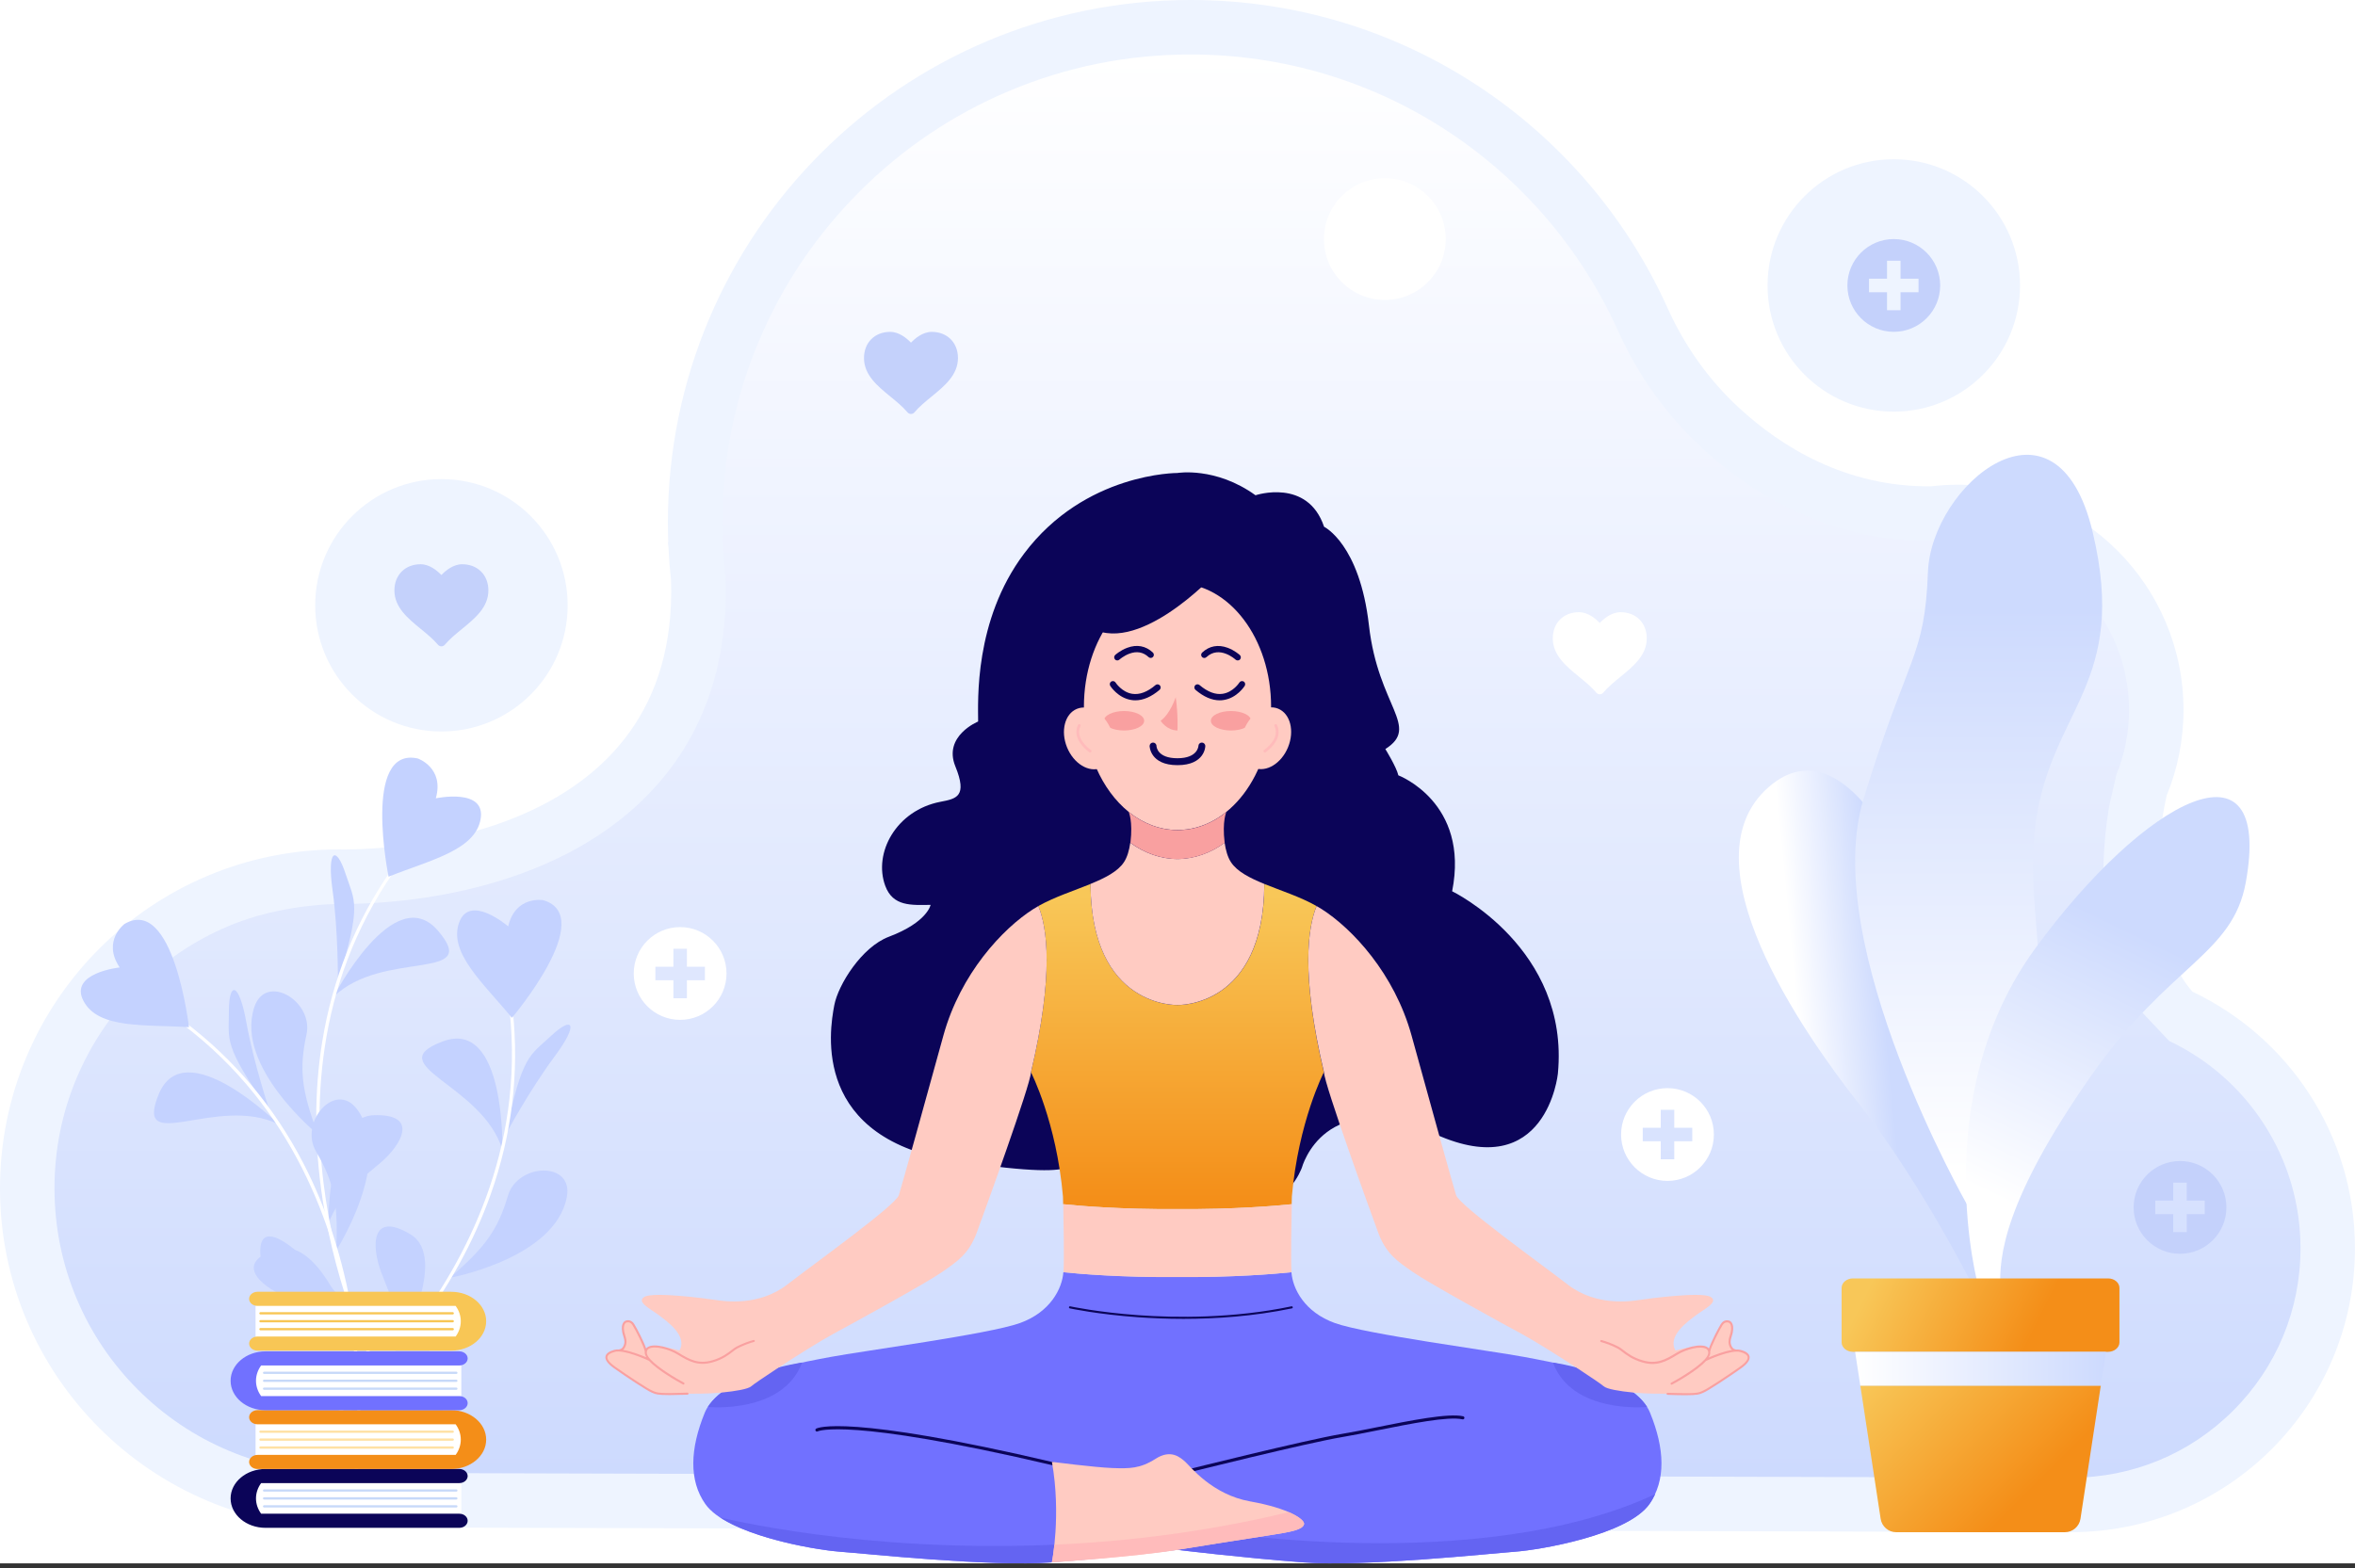 <svg width="500" height="333" viewBox="0 0 500 333" fill="none" xmlns="http://www.w3.org/2000/svg">
<rect x="0" y="0" width="500" height="333" fill="#333333" stroke="none"/>
<g clip-path="url(#clip0_3590_2700)">
<rect width="500" height="332.01" fill="white"/>
<path d="M465.49 210.61C453.21 196.47 460.03 168.92 460.03 168.92C462.32 163.33 463.59 157.21 463.59 150.79C463.59 124.36 442.17 102.94 415.74 102.94C413.79 102.94 411.87 103.06 409.99 103.28C391.88 103.46 378.18 94.89 369.19 86.59C362.75 80.65 357.65 73.41 354.05 65.42C336.66 26.85 297.87 0 252.8 0C191.5 0 141.8 49.7 141.8 111.01C141.8 112.42 141.83 113.82 141.88 115.21L141.8 115.23C141.84 115.56 141.88 115.89 141.92 116.22C142.03 118.58 142.21 120.92 142.47 123.25C144.26 178.43 82.35 180.41 73.14 180.4C72.76 180.39 72.38 180.39 72 180.39C32.23 180.38 0 212.61 0 252.37C0 292.13 32.23 324.36 71.99 324.36L439.71 325.39C473 325.39 499.99 298.4 499.99 265.11C500 241.05 485.89 220.28 465.49 210.61Z" fill="#EEF4FF"/>
<path d="M480.68 238.74C475.73 231.07 468.77 224.96 460.54 221.07L453.14 213.23C448.56 205.66 446.36 195.94 446.59 184.24C446.69 179.12 447.25 174.58 447.78 171.32L449.33 164.54C451.12 160.18 452.02 155.56 452.02 150.8C452.02 141.11 448.25 132 441.39 125.15C434.54 118.3 425.43 114.52 415.74 114.52C414.29 114.52 412.82 114.61 411.36 114.78L410.73 114.86L410.1 114.87C409.87 114.87 409.64 114.87 409.42 114.87C391.98 114.87 375.35 108.04 361.34 95.11C353.84 88.19 347.83 79.8 343.5 70.19C339.63 61.62 334.56 53.63 328.43 46.45C322.33 39.31 315.26 33.07 307.43 27.91C291.21 17.22 272.32 11.57 252.8 11.57C239.37 11.57 226.35 14.2 214.1 19.38C202.26 24.39 191.62 31.56 182.49 40.7C173.36 49.84 166.18 60.46 161.18 72.3C156 84.55 153.37 97.57 153.37 111C153.37 112.24 153.39 113.51 153.44 114.77L153.46 115.23V115.25L153.48 115.68C153.58 117.78 153.74 119.9 153.97 121.98L154.02 122.42L154.03 122.86C154.63 141.42 149.14 156.81 137.71 168.62C116.75 190.28 83.04 191.96 73.2 191.96C65.04 191.96 55.92 193.54 48.47 196.69C41.28 199.73 34.81 204.09 29.26 209.64C23.71 215.19 19.35 221.66 16.31 228.85C13.16 236.29 11.57 244.2 11.57 252.37C11.57 260.53 13.17 268.44 16.31 275.89C19.35 283.08 23.71 289.55 29.26 295.1C34.81 300.65 41.28 305.01 48.47 308.05C55.91 311.2 63.82 312.79 71.99 312.79L439.72 313.82C452.73 313.82 464.96 308.75 474.16 299.55C483.36 290.35 488.43 278.12 488.43 265.1C488.43 255.71 485.75 246.59 480.68 238.74Z" fill="url(#paint0_linear_3590_2700)"/>
<path d="M418.031 271.5C418.031 271.5 407.351 250.53 394.961 234.78C382.571 219.04 357.461 182.97 375.481 167.18C393.501 151.39 410.931 192.41 414.181 217.99C417.431 243.57 421.151 259.99 422.931 271.5H418.031Z" fill="url(#paint1_linear_3590_2700)"/>
<path d="M417.721 255.98C417.721 255.98 386.161 200.65 395.651 169.68C405.141 138.71 408.631 139.88 409.331 121.46C410.031 103.04 436.601 80.63 444.301 112.99C452.001 145.35 435.431 150.5 432.171 175.02C428.911 199.54 442.671 220.72 417.721 255.98Z" fill="url(#paint2_linear_3590_2700)"/>
<path d="M420.091 273.47C420.091 273.47 408.851 233.2 432.171 201.34C455.491 169.48 482.591 155.37 476.821 187.35C474.031 202.8 460.591 204.74 444.041 228.37C425.501 254.84 424.371 266.98 424.721 273.48L420.091 273.47Z" fill="url(#paint3_linear_3590_2700)"/>
<path d="M447.58 271.5H393.41C392.08 271.5 391 272.41 391 273.51V285.08C391 286.19 392.09 287.09 393.41 287.09H447.58C448.91 287.09 449.99 286.18 449.99 285.08V273.51C449.99 272.41 448.91 271.5 447.58 271.5Z" fill="url(#paint4_linear_3590_2700)"/>
<path d="M399.291 322.56C399.541 324.19 400.941 325.4 402.601 325.4H438.401C440.051 325.4 441.461 324.19 441.711 322.56L446.031 294.26H394.971L399.291 322.56Z" fill="url(#paint5_linear_3590_2700)"/>
<path d="M420.491 287.1H393.871L394.961 294.26H446.021L447.111 287.1H420.491Z" fill="url(#paint6_linear_3590_2700)"/>
<path d="M75.149 279.49C75.149 279.49 56.879 278.87 55.379 267.46C53.889 256.06 65.769 266.52 75.149 279.49Z" fill="#C4D2FF"/>
<path d="M69.719 259.83C69.719 259.83 69.519 237.24 79.259 236.85C88.999 236.46 85.419 242.97 80.789 246.94C76.149 250.92 72.319 253.32 69.719 259.83Z" fill="#C4D2FF"/>
<path d="M67.54 240.96C67.54 240.96 49.83 226.6 53.98 213.92C56.4 206.52 66.63 212.58 65.07 219.71C63.51 226.85 63.93 231.52 67.54 240.96Z" fill="#C4D2FF"/>
<path d="M70.82 211.69C70.82 211.69 83.68 186.75 93.01 197.68C102.35 208.62 81.29 201.53 70.82 211.69Z" fill="#C4D2FF"/>
<path d="M71.739 208.55C71.739 208.55 71.839 197.96 70.609 189.08C69.379 180.2 71.429 179.6 73.359 185.54C75.299 191.47 76.879 191.88 71.739 208.55Z" fill="#C4D2FF"/>
<path d="M79.12 289.37C79 289.37 78.88 289.3 78.82 289.19C78.75 289.05 71.56 274.76 68.51 254.85C66.72 243.15 66.69 231.83 68.42 221.19C70.58 207.89 75.51 195.63 83.08 184.76C83.19 184.61 83.39 184.57 83.54 184.68C83.69 184.79 83.73 184.99 83.62 185.14C66.62 209.57 66.38 236.46 69.17 254.73C72.2 274.54 79.35 288.75 79.42 288.89C79.5 289.05 79.44 289.25 79.27 289.34C79.22 289.36 79.17 289.37 79.12 289.37Z" fill="white"/>
<path d="M82.501 186.18C82.501 186.18 76.85 158.47 88.701 161.08C88.701 161.08 94.371 163.02 92.531 169.54C92.531 169.54 103.21 167.26 102.04 173.95C100.89 180.62 91.18 182.69 82.501 186.18Z" fill="#C4D2FF"/>
<path d="M70.238 301.5C70.238 301.5 86.558 309.75 93.348 300.47C100.148 291.19 84.698 294.64 70.238 301.5Z" fill="#C4D2FF"/>
<path d="M84.46 286.88C84.46 286.88 95.5 267.17 87.15 262.14C78.8 257.11 78.8 264.54 80.95 270.25C83.11 275.97 85.32 279.91 84.46 286.88Z" fill="#C4D2FF"/>
<path d="M95.449 271.39C95.449 271.39 117.879 267.32 120.349 254.21C121.789 246.56 109.909 246.95 107.839 253.95C105.769 260.95 103.159 264.84 95.449 271.39Z" fill="#C4D2FF"/>
<path d="M106.658 244.15C106.658 244.15 107.388 216.1 93.938 221.19C80.498 226.28 102.368 230.2 106.658 244.15Z" fill="#C4D2FF"/>
<path d="M107.359 240.94C107.359 240.94 112.369 231.6 117.719 224.41C123.069 217.22 121.559 215.71 117.009 219.98C112.459 224.26 110.879 223.86 107.359 240.94Z" fill="#C4D2FF"/>
<path d="M62.169 308.29C62.059 308.29 61.959 308.24 61.889 308.15C61.789 308 61.829 307.79 61.979 307.69C62.109 307.6 75.219 298.58 87.399 282.67C98.629 268 111.359 244.31 108.209 214.71C108.189 214.53 108.319 214.36 108.499 214.34C108.679 214.32 108.849 214.45 108.869 214.63C110.269 227.8 108.699 240.92 104.189 253.62C100.589 263.78 95.109 273.69 87.909 283.08C75.659 299.07 62.479 308.14 62.349 308.23C62.299 308.27 62.229 308.29 62.169 308.29Z" fill="white"/>
<path d="M108.69 216.16C108.69 216.16 126.98 194.59 115.33 191.17C115.33 191.17 109.42 190.14 107.9 196.74C107.9 196.74 99.64 189.61 97.44 196.03C95.25 202.44 102.76 208.93 108.69 216.16Z" fill="#C4D2FF"/>
<path d="M76.131 304.55C76.131 304.55 93.301 298.28 91.181 286.97C89.051 275.67 81.001 289.3 76.131 304.55Z" fill="#C4D2FF"/>
<path d="M75.18 284.18C75.18 284.18 68.34 262.65 58.97 265.3C49.59 267.96 55.02 273.03 60.66 275.37C66.29 277.7 70.68 278.79 75.18 284.18Z" fill="#C4D2FF"/>
<path d="M71.381 265.56C71.381 265.56 83.741 246.41 75.861 235.64C71.261 229.36 63.421 238.3 67.121 244.59C70.821 250.89 71.881 255.46 71.381 265.56Z" fill="#C4D2FF"/>
<path d="M59.16 238.77C59.16 238.77 39.19 219.07 33.71 232.36C28.23 245.65 46.04 232.36 59.16 238.77Z" fill="#C4D2FF"/>
<path d="M57.301 236.06C57.301 236.06 53.911 226.02 52.321 217.2C50.731 208.38 48.601 208.45 48.601 214.69C48.621 220.94 47.241 221.82 57.301 236.06Z" fill="#C4D2FF"/>
<path d="M75.32 315.19C75.299 315.19 75.29 315.19 75.269 315.19C75.09 315.16 74.96 314.99 74.99 314.81C75.01 314.65 77.389 298.92 74.109 279.15C71.079 260.92 62.489 235.44 38.739 217.51C38.59 217.4 38.559 217.19 38.679 217.04C38.789 216.89 38.999 216.86 39.15 216.98C49.719 224.96 58.219 235.07 64.409 247.05C69.359 256.62 72.85 267.4 74.79 279.07C78.09 298.94 75.7 314.76 75.669 314.92C75.629 315.07 75.48 315.19 75.32 315.19Z" fill="white"/>
<path d="M40.12 218.15C40.12 218.15 36.87 190.06 26.42 196.23C26.42 196.23 21.63 199.84 25.41 205.46C25.41 205.46 14.56 206.61 17.74 212.6C20.92 218.59 30.79 217.53 40.12 218.15Z" fill="#C4D2FF"/>
<path d="M97.94 313.98H52.9V322.25H97.94V313.98Z" fill="white"/>
<path d="M97.511 321.47H55.441C54.751 320.52 54.351 319.41 54.351 318.22C54.351 317.03 54.751 315.92 55.441 314.97H97.511C98.491 314.97 99.291 314.3 99.291 313.47C99.291 312.64 98.491 311.97 97.511 311.97H56.381C52.281 311.97 48.961 314.77 48.961 318.22C48.961 321.67 52.281 324.47 56.381 324.47H97.511C98.491 324.47 99.291 323.8 99.291 322.97C99.291 322.14 98.501 321.47 97.511 321.47Z" fill="#0B0458"/>
<path d="M96.88 316.78H56.07C55.94 316.78 55.83 316.67 55.83 316.54C55.83 316.41 55.94 316.3 56.07 316.3H96.89C97.02 316.3 97.13 316.41 97.13 316.54C97.13 316.67 97.02 316.78 96.88 316.78Z" fill="#C7D9F9"/>
<path d="M96.88 318.46H56.07C55.94 318.46 55.83 318.35 55.83 318.22C55.83 318.09 55.94 317.98 56.07 317.98H96.89C97.02 317.98 97.13 318.09 97.13 318.22C97.13 318.36 97.02 318.46 96.88 318.46Z" fill="#C7D9F9"/>
<path d="M96.88 320.15H56.07C55.94 320.15 55.83 320.04 55.83 319.91C55.83 319.78 55.94 319.67 56.07 319.67H96.89C97.02 319.67 97.13 319.78 97.13 319.91C97.13 320.04 97.02 320.15 96.88 320.15Z" fill="#C7D9F9"/>
<path d="M99.3 301.49H54.26V309.76H99.3V301.49Z" fill="white"/>
<path d="M54.671 308.98H95.801H96.741C97.431 308.03 97.831 306.92 97.831 305.73C97.831 304.54 97.431 303.43 96.741 302.48H95.801H54.671C53.691 302.48 52.891 301.81 52.891 300.98C52.891 300.15 53.691 299.48 54.671 299.48H95.801C99.901 299.48 103.221 302.28 103.221 305.73C103.221 309.18 99.901 311.98 95.801 311.98H54.671C53.691 311.98 52.891 311.31 52.891 310.48C52.891 309.65 53.691 308.98 54.671 308.98Z" fill="#F48E18"/>
<path d="M96.121 304.29H55.3C55.17 304.29 55.06 304.18 55.06 304.05C55.06 303.92 55.17 303.81 55.3 303.81H96.121C96.251 303.81 96.361 303.92 96.361 304.05C96.361 304.18 96.251 304.29 96.121 304.29Z" fill="#FFE1A4"/>
<path d="M96.121 305.97H55.3C55.17 305.97 55.06 305.86 55.06 305.73C55.06 305.6 55.17 305.49 55.3 305.49H96.121C96.251 305.49 96.361 305.6 96.361 305.73C96.361 305.86 96.251 305.97 96.121 305.97Z" fill="#FFE1A4"/>
<path d="M96.121 307.66H55.3C55.17 307.66 55.06 307.55 55.06 307.42C55.06 307.29 55.17 307.18 55.3 307.18H96.121C96.251 307.18 96.361 307.29 96.361 307.42C96.361 307.55 96.251 307.66 96.121 307.66Z" fill="#FFE1A4"/>
<path d="M97.94 289H52.9V297.27H97.94V289Z" fill="white"/>
<path d="M97.511 296.49H55.441C54.751 295.54 54.351 294.43 54.351 293.24C54.351 292.05 54.751 290.94 55.441 289.99H97.511C98.491 289.99 99.291 289.32 99.291 288.49C99.291 287.66 98.491 286.99 97.511 286.99H56.381C52.281 286.99 48.961 289.79 48.961 293.24C48.961 296.69 52.281 299.49 56.381 299.49H97.511C98.491 299.49 99.291 298.82 99.291 297.99C99.291 297.16 98.501 296.48 97.511 296.49Z" fill="#7171FF"/>
<path d="M96.88 291.79H56.07C55.94 291.79 55.83 291.68 55.83 291.55C55.83 291.42 55.94 291.31 56.07 291.31H96.89C97.02 291.31 97.13 291.42 97.13 291.55C97.13 291.69 97.02 291.79 96.88 291.79Z" fill="#C7D9F9"/>
<path d="M96.88 293.48H56.07C55.94 293.48 55.83 293.37 55.83 293.24C55.83 293.11 55.94 293 56.07 293H96.89C97.02 293 97.13 293.11 97.13 293.24C97.13 293.37 97.02 293.48 96.88 293.48Z" fill="#C7D9F9"/>
<path d="M96.88 295.16H56.07C55.94 295.16 55.83 295.05 55.83 294.92C55.83 294.79 55.94 294.68 56.07 294.68H96.89C97.02 294.68 97.13 294.79 97.13 294.92C97.13 295.05 97.02 295.16 96.88 295.16Z" fill="#C7D9F9"/>
<path d="M99.3 276.35H54.26V284.62H99.3V276.35Z" fill="white"/>
<path d="M54.671 283.84H95.801H96.741C97.431 282.89 97.831 281.78 97.831 280.59C97.831 279.4 97.431 278.29 96.741 277.34H95.801H54.671C53.691 277.34 52.891 276.67 52.891 275.84C52.891 275.01 53.691 274.34 54.671 274.34H95.801C99.901 274.34 103.221 277.14 103.221 280.59C103.221 284.04 99.901 286.84 95.801 286.84H54.671C53.691 286.84 52.891 286.17 52.891 285.34C52.891 284.51 53.691 283.84 54.671 283.84Z" fill="#F8C655"/>
<path d="M96.121 279.15H55.3C55.17 279.15 55.06 279.04 55.06 278.91C55.06 278.78 55.17 278.67 55.3 278.67H96.121C96.251 278.67 96.361 278.78 96.361 278.91C96.361 279.04 96.251 279.15 96.121 279.15Z" fill="#F8C655"/>
<path d="M96.121 280.83H55.3C55.17 280.83 55.06 280.72 55.06 280.59C55.06 280.46 55.17 280.35 55.3 280.35H96.121C96.251 280.35 96.361 280.46 96.361 280.59C96.361 280.72 96.251 280.83 96.121 280.83Z" fill="#F8C655"/>
<path d="M96.121 282.52H55.3C55.17 282.52 55.06 282.41 55.06 282.28C55.06 282.15 55.17 282.04 55.3 282.04H96.121C96.251 282.04 96.361 282.15 96.361 282.28C96.361 282.41 96.251 282.52 96.121 282.52Z" fill="#F8C655"/>
<path d="M344.07 130.01C342.17 130.01 340.55 131.36 339.65 132.3C338.76 131.37 337.14 130.01 335.24 130.01C331.96 130.01 329.68 132.29 329.68 135.56C329.68 139.16 332.52 141.49 335.27 143.74C336.57 144.8 337.91 145.9 338.94 147.12C339.11 147.32 339.37 147.44 339.63 147.44H339.68C339.95 147.44 340.2 147.32 340.37 147.12C341.4 145.9 342.74 144.8 344.04 143.74C346.79 141.49 349.63 139.16 349.63 135.56C349.63 132.29 347.34 130.01 344.07 130.01Z" fill="white"/>
<path d="M93.72 155.35C108.521 155.35 120.52 143.351 120.52 128.55C120.52 113.749 108.521 101.75 93.72 101.75C78.919 101.75 66.92 113.749 66.92 128.55C66.92 143.351 78.919 155.35 93.72 155.35Z" fill="#EEF4FF"/>
<path d="M98.13 119.83C96.23 119.83 94.61 121.18 93.71 122.12C92.82 121.19 91.2 119.83 89.3 119.83C86.02 119.83 83.74 122.11 83.74 125.38C83.74 128.98 86.58 131.31 89.33 133.56C90.63 134.62 91.97 135.72 93 136.94C93.17 137.14 93.43 137.26 93.69 137.26H93.74C94.01 137.26 94.26 137.14 94.43 136.94C95.46 135.72 96.8 134.62 98.1 133.56C100.85 131.31 103.69 128.98 103.69 125.38C103.69 122.11 101.41 119.83 98.13 119.83Z" fill="#C4D1FB"/>
<path d="M197.829 70.48C195.929 70.48 194.309 71.83 193.409 72.77C192.519 71.84 190.899 70.48 188.999 70.48C185.719 70.48 183.439 72.76 183.439 76.03C183.439 79.63 186.279 81.96 189.029 84.21C190.329 85.27 191.669 86.37 192.699 87.59C192.869 87.79 193.129 87.91 193.389 87.91H193.439C193.709 87.91 193.959 87.79 194.129 87.59C195.159 86.37 196.499 85.27 197.799 84.21C200.549 81.96 203.389 79.63 203.389 76.03C203.389 72.76 201.099 70.48 197.829 70.48Z" fill="#C4D1FB"/>
<path d="M402.079 87.42C416.881 87.42 428.879 75.421 428.879 60.62C428.879 45.819 416.881 33.82 402.079 33.82C387.278 33.82 375.279 45.819 375.279 60.62C375.279 75.421 387.278 87.42 402.079 87.42Z" fill="#EEF4FF"/>
<path d="M402.079 50.77C396.639 50.77 392.229 55.18 392.229 60.62C392.229 66.06 396.639 70.47 402.079 70.47C407.519 70.47 411.928 66.06 411.928 60.62C411.928 55.18 407.519 50.77 402.079 50.77ZM407.329 62.06H403.509V65.88H400.639V62.06H396.819V59.19H400.639V55.37H403.509V59.19H407.329V62.06Z" fill="#C4D1FB"/>
<path d="M462.85 246.57C457.41 246.57 453 250.98 453 256.42C453 261.86 457.41 266.27 462.85 266.27C468.29 266.27 472.7 261.86 472.7 256.42C472.7 250.98 468.29 246.57 462.85 246.57ZM468.1 257.85H464.28V261.67H461.41V257.85H457.59V254.98H461.41V251.16H464.28V254.98H468.1V257.85Z" fill="#C4D1FB"/>
<path d="M144.401 196.89C138.961 196.89 134.551 201.3 134.551 206.74C134.551 212.18 138.961 216.59 144.401 216.59C149.841 216.59 154.251 212.18 154.251 206.74C154.251 201.3 149.841 196.89 144.401 196.89ZM149.661 208.18H145.841V212H142.971V208.18H139.151V205.31H142.971V201.49H145.841V205.31H149.661V208.18Z" fill="white"/>
<path d="M354.03 231.09C348.59 231.09 344.18 235.5 344.18 240.94C344.18 246.38 348.59 250.79 354.03 250.79C359.47 250.79 363.88 246.38 363.88 240.94C363.89 235.5 359.47 231.09 354.03 231.09ZM359.29 242.38H355.47V246.2H352.6V242.38H348.78V239.51H352.6V235.69H355.47V239.51H359.29V242.38Z" fill="white"/>
<path d="M294.02 63.7C301.161 63.7 306.95 57.911 306.95 50.77C306.95 43.629 301.161 37.84 294.02 37.84C286.879 37.84 281.09 43.629 281.09 50.77C281.09 57.911 286.879 63.7 294.02 63.7Z" fill="white"/>
<path d="M350.319 300C349.649 298.36 348.359 296.95 346.679 295.72C343.639 293.49 339.319 291.88 335.069 290.69C330.669 289.46 326.349 288.7 323.619 288.18C316.829 286.9 290.039 283.35 283.439 280.99C276.919 278.66 274.439 273.63 274.189 270.18C270.839 270.53 261.849 271.31 249.979 271.2C238.099 271.3 229.119 270.52 225.769 270.18C225.519 273.62 223.039 278.65 216.519 280.99C209.919 283.35 183.139 286.9 176.339 288.18C173.619 288.69 169.299 289.46 164.889 290.69C160.649 291.87 156.329 293.49 153.279 295.72C151.599 296.95 150.309 298.37 149.639 300C146.489 307.68 146.249 314.42 149.739 319.4C154.339 325.97 172.879 329.15 178.299 329.54C183.719 329.93 210.299 332.79 223.299 331.81C236.299 330.83 249.959 329.15 249.959 329.15C249.959 329.15 263.619 330.82 276.619 331.81C289.619 332.79 316.209 329.94 321.619 329.54C327.039 329.15 345.579 325.96 350.179 319.4C353.709 314.42 353.469 307.68 350.319 300Z" fill="#7171FF"/>
<path d="M150.299 298.79C150.299 298.79 166.169 300.4 170.299 289.36C170.309 289.37 154.849 291.53 150.299 298.79Z" fill="#6464F2"/>
<path d="M349.699 298.79C349.699 298.79 333.829 300.4 329.699 289.36C329.689 289.37 345.139 291.53 349.699 298.79Z" fill="#6464F2"/>
<path d="M251.259 280.09C247.669 280.09 244.419 279.94 241.659 279.75C232.989 279.13 227.189 277.87 227.129 277.86C227.009 277.83 226.929 277.72 226.959 277.6C226.989 277.48 227.099 277.4 227.219 277.43C227.279 277.44 233.049 278.69 241.699 279.31C249.669 279.88 261.789 280.02 274.209 277.43C274.329 277.41 274.449 277.48 274.469 277.6C274.499 277.72 274.419 277.84 274.299 277.86C266.129 279.56 258.089 280.09 251.259 280.09Z" fill="#0B0458"/>
<path d="M251.799 312.83C251.649 312.83 251.519 312.73 251.479 312.58C251.439 312.4 251.539 312.22 251.719 312.18C251.969 312.12 277.299 305.79 284.899 304.52C286.999 304.17 289.559 303.66 292.259 303.12C299.409 301.69 307.519 300.06 310.659 300.78C310.839 300.82 310.949 301 310.909 301.18C310.869 301.36 310.689 301.47 310.509 301.43C307.509 300.74 299.469 302.36 292.379 303.78C289.669 304.32 287.109 304.84 284.999 305.19C277.419 306.45 252.119 312.78 251.869 312.84C251.849 312.83 251.819 312.83 251.799 312.83Z" fill="#0B0458"/>
<path d="M223.779 311.24C223.749 311.24 223.729 311.24 223.699 311.23C201.019 305.9 188.639 304.21 182.249 303.73C175.219 303.2 173.629 303.97 173.609 303.98C173.449 304.07 173.249 304.01 173.159 303.85C173.069 303.69 173.129 303.49 173.289 303.4C173.529 303.26 179.619 300.2 223.849 310.59C224.029 310.63 224.139 310.81 224.099 310.99C224.069 311.14 223.929 311.24 223.779 311.24Z" fill="#0B0458"/>
<path d="M223.339 331.8C223.339 331.8 223.619 330.4 223.869 328.05C182.899 329.87 152.939 322.26 152.889 322.25C159.899 326.89 173.779 329.21 178.339 329.54C183.749 329.93 210.339 332.79 223.339 331.8Z" fill="#6464F2"/>
<path d="M321.67 329.54C327.09 329.15 345.63 325.96 350.23 319.4C350.7 318.74 351.09 318.04 351.43 317.31C313.74 334.92 254.99 324.88 254.99 324.88L250.01 329.14C250.01 329.14 263.67 330.81 276.67 331.8C289.66 332.79 316.25 329.93 321.67 329.54Z" fill="#6464F2"/>
<path d="M223.34 331.8C223.34 331.8 225.34 321.75 223.34 310.46C223.34 310.46 232.5 311.64 236.17 311.77C239.85 311.9 242.08 311.9 245.36 309.8C248.64 307.7 250.61 309.54 251.66 310.46C252.71 311.38 257.31 317.42 265.45 318.86C273.59 320.3 277.24 322.73 276.85 323.78C276.46 324.83 274.51 325.3 269.26 326.09C264.01 326.88 255.12 328.32 250 329.14C240.5 330.67 223.34 331.8 223.34 331.8Z" fill="#FFCBC2"/>
<path d="M273.6 321.13C256.14 325.36 239.23 327.37 223.86 328.05C223.61 330.4 223.33 331.8 223.33 331.8C223.33 331.8 240.49 330.67 249.99 329.14C255.11 328.32 264 326.87 269.25 326.09C274.5 325.3 276.44 324.83 276.84 323.78C277.07 323.2 276.01 322.17 273.6 321.13Z" fill="#FFBBBB"/>
<path d="M250 247.76C250 247.76 245.96 250.5 241.36 244.59C236.76 238.68 231.07 242.18 228.45 244.04C225.82 245.9 235.05 251.31 203.64 246.71C172.23 242.11 176.08 218.97 177.14 213.44C177.96 209.16 182.93 201.12 188.72 198.94C196.9 195.86 197.58 192.17 197.58 192.17C193.49 192.22 189.58 192.54 187.95 188.12C185.38 181.14 190.27 172.1 199.66 170.28C203.05 169.63 205.46 169.19 202.83 162.74C200.2 156.29 207.67 153.23 207.67 153.23C207.67 149 206.77 131.76 217.42 117.58C230.35 100.34 249.99 100.45 249.99 100.45C249.99 100.45 258.09 99.07 266.56 105.18C266.56 105.18 277.62 101.47 281.12 111.87C281.12 111.87 288.68 115.5 290.65 132.83C292.62 150.16 301.61 154.29 294.13 159.08C294.13 159.08 296.49 162.89 296.89 164.66C296.89 164.66 312.06 170.37 308.31 189.28C308.31 189.28 333.3 201.37 330.76 228.01C330.76 228.01 328.4 251.52 304.77 240.88C281.14 230.24 276.41 247.97 276.41 247.97C276.41 247.97 272.67 258.35 265.58 251.49C258.49 244.61 250 247.76 250 247.76Z" fill="#0B0458"/>
<path d="M250.001 123.88C239.031 123.88 230.131 135.61 230.131 150.07C230.131 159.53 233.931 167.81 239.631 172.42C242.651 174.86 246.201 176.27 250.001 176.27C260.971 176.27 269.871 164.54 269.871 150.08C269.871 135.62 260.971 123.88 250.001 123.88Z" fill="#FFCBC2"/>
<path d="M250 162.5C244.15 162.5 244.08 158.47 244.08 158.43C244.08 158.02 244.41 157.7 244.81 157.7C245.21 157.7 245.54 158.03 245.54 158.43C245.54 158.53 245.66 161.03 249.99 161.03C254.32 161.03 254.44 158.45 254.44 158.43C254.44 158.02 254.77 157.7 255.17 157.7C255.57 157.7 255.9 158.03 255.9 158.43C255.92 158.47 255.85 162.5 250 162.5Z" fill="#0B0458"/>
<path d="M241.05 148.73C240.76 148.73 240.48 148.71 240.19 148.66C237.36 148.22 235.79 145.76 235.72 145.66C235.53 145.35 235.62 144.94 235.93 144.74C236.24 144.55 236.65 144.64 236.85 144.95C236.87 144.99 238.19 147.01 240.41 147.35C241.95 147.58 243.61 146.96 245.33 145.49C245.61 145.25 246.03 145.29 246.27 145.57C246.51 145.85 246.47 146.27 246.19 146.51C244.45 147.98 242.73 148.73 241.05 148.73Z" fill="#0B0458"/>
<path d="M238.651 155.14C241.009 155.14 242.921 154.213 242.921 153.07C242.921 151.927 241.009 151 238.651 151C236.293 151 234.381 151.927 234.381 153.07C234.381 154.213 236.293 155.14 238.651 155.14Z" fill="#F9A0A0"/>
<path d="M237.22 140.26C237.04 140.26 236.86 140.19 236.73 140.04C236.48 139.77 236.5 139.35 236.77 139.1C236.81 139.06 237.85 138.12 239.33 137.57C241.38 136.81 243.26 137.16 244.77 138.58C245.04 138.83 245.05 139.25 244.8 139.52C244.55 139.79 244.13 139.8 243.86 139.55C242.73 138.48 241.36 138.24 239.79 138.82C238.56 139.28 237.68 140.07 237.67 140.08C237.54 140.2 237.38 140.26 237.22 140.26Z" fill="#0B0458"/>
<path d="M258.952 148.73C257.272 148.73 255.552 147.98 253.812 146.5C253.532 146.26 253.502 145.84 253.732 145.56C253.972 145.28 254.392 145.25 254.672 145.48C256.402 146.95 258.062 147.58 259.602 147.34C261.842 147 263.132 144.96 263.142 144.95C263.332 144.64 263.752 144.55 264.062 144.74C264.372 144.93 264.462 145.35 264.272 145.66C264.202 145.76 262.632 148.23 259.802 148.66C259.522 148.71 259.232 148.73 258.952 148.73Z" fill="#0B0458"/>
<path d="M261.35 155.14C263.708 155.14 265.62 154.213 265.62 153.07C265.62 151.927 263.708 151 261.35 151C258.992 151 257.08 151.927 257.08 153.07C257.08 154.213 258.992 155.14 261.35 155.14Z" fill="#F9A0A0"/>
<path d="M262.782 140.26C262.622 140.26 262.462 140.2 262.332 140.09C262.192 139.96 258.872 137 256.142 139.56C255.872 139.81 255.452 139.8 255.202 139.53C254.952 139.26 254.962 138.84 255.232 138.59C256.742 137.17 258.622 136.82 260.672 137.58C262.152 138.13 263.182 139.07 263.232 139.11C263.502 139.36 263.522 139.78 263.272 140.05C263.142 140.19 262.962 140.26 262.782 140.26Z" fill="#0B0458"/>
<path d="M249.62 148.06C249.62 148.06 248.48 151.6 246.42 153.07C246.42 153.07 247.63 155.09 249.99 155.14C250 155.14 250.16 151.75 249.62 148.06Z" fill="#F9A0A0"/>
<path d="M233.76 163.098C236.334 162.051 237.275 158.391 235.864 154.922C234.453 151.454 231.223 149.491 228.65 150.538C226.076 151.585 225.134 155.245 226.546 158.714C227.957 162.182 231.187 164.145 233.76 163.098Z" fill="#FFCBC2"/>
<path d="M231.451 159.81C231.401 159.81 231.341 159.79 231.291 159.76C231.251 159.73 227.381 157.12 228.871 153.96C228.941 153.82 229.111 153.75 229.261 153.82C229.401 153.89 229.471 154.06 229.401 154.21C228.121 156.93 231.591 159.26 231.621 159.28C231.751 159.37 231.791 159.55 231.701 159.68C231.641 159.76 231.551 159.81 231.451 159.81Z" fill="#FFBBBB"/>
<path d="M273.474 158.679C274.885 155.211 273.943 151.55 271.37 150.503C268.796 149.456 265.566 151.419 264.155 154.888C262.744 158.356 263.686 162.017 266.259 163.064C268.832 164.111 272.062 162.148 273.474 158.679Z" fill="#FFCBC2"/>
<path d="M268.55 159.81C268.6 159.81 268.66 159.79 268.71 159.76C268.75 159.73 272.62 157.12 271.13 153.96C271.06 153.82 270.89 153.75 270.74 153.82C270.6 153.89 270.53 154.06 270.6 154.21C271.88 156.93 268.41 159.26 268.38 159.28C268.25 159.37 268.21 159.55 268.3 159.68C268.36 159.76 268.45 159.81 268.55 159.81Z" fill="#FFBBBB"/>
<path d="M279.531 192.42C276.111 190.48 271.981 189.16 268.441 187.73C268.341 214.11 249.991 213.44 249.991 213.44C249.991 213.44 231.641 214.1 231.541 187.73C228.011 189.17 223.881 190.49 220.451 192.42C222.311 196.95 223.811 206.87 218.891 227.72C218.891 227.72 224.311 238.26 225.681 254.11C225.681 254.11 225.701 254.73 225.721 255.74C229.031 256.08 238.041 256.87 249.981 256.77C261.921 256.87 270.931 256.08 274.241 255.74C274.261 254.73 274.281 254.11 274.281 254.11C275.661 238.26 281.071 227.72 281.071 227.72C276.171 206.86 277.681 196.95 279.531 192.42Z" fill="url(#paint7_linear_3590_2700)"/>
<path d="M274.26 255.74C270.95 256.08 261.94 256.87 250 256.77C238.06 256.87 229.05 256.08 225.74 255.74C225.81 259.24 225.96 267.39 225.8 270.06C225.8 270.1 225.79 270.14 225.79 270.19C229.14 270.54 238.13 271.32 250 271.21C261.88 271.31 270.86 270.53 274.21 270.19C274.21 270.15 274.2 270.11 274.2 270.06C274.05 267.38 274.19 259.24 274.26 255.74Z" fill="#FFCBC2"/>
<path d="M261.351 183.1C260.651 182.04 260.241 180.56 260.001 178.94C260.001 178.95 260.001 178.96 260.001 178.97C257.121 181.12 253.541 182.43 249.991 182.43C246.441 182.43 242.861 181.12 239.981 178.97C239.981 178.96 239.981 178.95 239.981 178.94C239.751 180.57 239.331 182.04 238.631 183.1C237.341 185.07 234.671 186.44 231.531 187.72C231.631 214.1 249.981 213.43 249.981 213.43C249.981 213.43 268.331 214.09 268.431 187.72C265.311 186.45 262.641 185.08 261.351 183.1Z" fill="#FFCBC2"/>
<path d="M250.001 182.44C253.551 182.44 257.131 181.13 260.011 178.98C260.011 178.97 260.011 178.96 260.011 178.95C259.451 174.36 260.381 172.43 260.381 172.43C257.361 174.87 253.811 176.28 250.011 176.28C246.211 176.28 242.661 174.87 239.641 172.43C239.641 172.43 240.561 174.36 240.011 178.95C240.011 178.96 240.011 178.97 240.011 178.98C242.881 181.13 246.451 182.44 250.001 182.44Z" fill="#F9A0A0"/>
<path d="M279.531 192.42C279.891 192.62 280.251 192.84 280.601 193.06C287.101 197.2 296.061 206.75 299.701 219.94C303.341 233.14 308.461 251.65 309.151 253.82C309.841 255.99 326.881 268.2 332.881 272.83C338.891 277.46 346.171 276.37 348.051 276.08C349.921 275.78 361.151 274.31 363.121 275.39C365.091 276.47 361.741 278.05 360.071 279.33C358.401 280.61 353.951 283.67 355.731 286.82C355.731 286.82 362.441 284.84 362.931 286.91C362.931 286.91 365.101 280.61 366.471 280.61C367.851 280.61 367.751 281.4 367.451 283.66C367.151 285.93 367.451 286.52 369.521 286.91C371.591 287.3 371.881 288.63 369.521 290.43C367.161 292.23 361.541 295.87 360.561 295.97C359.581 296.07 354.061 295.97 351.111 295.97C349.991 295.97 348.351 295.89 346.691 295.73C343.961 295.47 341.151 295.01 340.481 294.4C340.051 294.01 337.841 292.51 335.091 290.7C330.961 288 325.591 284.63 323.051 283.27C318.821 281 303.261 272.44 300.011 270.17C296.761 267.9 294.301 266.33 292.621 261.8C290.951 257.27 281.201 230.39 281.101 227.73C276.171 206.86 277.681 196.95 279.531 192.42Z" fill="#FFCBC2"/>
<path d="M371.46 288.09C371.35 287.47 370.72 286.99 369.59 286.69C369.31 286.61 368.99 286.59 368.64 286.6C368.64 286.6 368.64 286.6 368.63 286.6C367.96 286.53 367.74 286.11 367.57 285.68C367.42 285.31 367.33 284.83 367.66 283.84C368.54 281.2 367.39 280.59 367.35 280.56C366.94 280.33 365.98 280.17 365.34 281.21C364.8 282.08 363.34 284.87 362.83 286.38C362.73 286.26 362.61 286.15 362.47 286.07C361.03 285.21 357.67 286.22 355.89 287.32C353.55 288.77 351.67 289.74 348.78 288.9C346.74 288.31 345.54 287.38 344.66 286.7C344.28 286.41 343.96 286.16 343.65 286C342.38 285.34 340.86 284.79 340.03 284.59C339.91 284.56 339.79 284.64 339.76 284.75C339.73 284.87 339.81 284.99 339.92 285.02C340.73 285.21 342.2 285.75 343.44 286.4C343.72 286.54 344.03 286.78 344.39 287.06C345.3 287.76 346.54 288.72 348.66 289.34C351.73 290.23 353.69 289.22 356.13 287.71C357.99 286.56 361.06 285.76 362.25 286.46C362.49 286.6 362.63 286.8 362.67 287.06C362.67 287.08 362.67 287.1 362.68 287.12C362.69 287.19 362.69 287.26 362.69 287.34C362.67 287.73 362.39 288.19 361.94 288.69C361.93 288.7 361.92 288.71 361.91 288.72C360.27 290.51 356.48 292.76 354.8 293.66C354.69 293.72 354.65 293.85 354.71 293.96C354.75 294.04 354.83 294.08 354.91 294.08C354.94 294.08 354.98 294.07 355.01 294.05C355.65 293.71 360.23 291.22 362.22 289.03C362.69 288.81 367.52 286.59 369.49 287.13C370.43 287.39 370.97 287.75 371.04 288.18C371.11 288.55 370.88 289.21 369.42 290.25C366.88 292.05 362.43 295 361.49 295.37C361.4 295.41 361.31 295.44 361.23 295.48C360.48 295.8 360.03 295.99 354.06 295.79C353.94 295.79 353.84 295.88 353.83 296C353.83 296.12 353.92 296.22 354.04 296.23C355.7 296.29 356.94 296.31 357.88 296.31C360.4 296.31 360.82 296.13 361.4 295.88C361.48 295.85 361.56 295.81 361.64 295.78C362.65 295.38 367.14 292.4 369.66 290.61C370.98 289.66 371.59 288.82 371.46 288.09ZM363.11 287.35C363.12 287.24 363.11 287.14 363.1 287.05C363.25 286.01 365.02 282.56 365.71 281.45C366.28 280.53 367.05 280.91 367.13 280.95C367.14 280.95 367.98 281.46 367.23 283.7C366.85 284.83 366.98 285.42 367.15 285.85C367.24 286.07 367.38 286.42 367.71 286.7C365.98 286.98 363.9 287.8 362.78 288.29C362.98 287.95 363.1 287.64 363.11 287.35Z" fill="#F9A0A0"/>
<path d="M220.46 192.42C220.1 192.62 219.74 192.84 219.39 193.06C212.89 197.2 203.93 206.75 200.29 219.94C196.65 233.14 191.53 251.65 190.84 253.82C190.15 255.99 173.11 268.2 167.11 272.83C161.1 277.46 153.82 276.37 151.94 276.08C150.07 275.78 138.84 274.31 136.87 275.39C134.9 276.47 138.25 278.05 139.92 279.33C141.59 280.61 146.04 283.67 144.26 286.82C144.26 286.82 137.55 284.84 137.06 286.91C137.06 286.91 134.89 280.61 133.52 280.61C132.14 280.61 132.24 281.4 132.54 283.66C132.84 285.93 132.54 286.52 130.47 286.91C128.4 287.3 128.11 288.63 130.47 290.43C132.83 292.23 138.45 295.87 139.43 295.97C140.41 296.07 145.93 295.97 148.88 295.97C150 295.97 151.64 295.89 153.3 295.73C156.03 295.47 158.84 295.01 159.51 294.4C159.94 294.01 162.15 292.51 164.9 290.7C169.03 288 174.4 284.63 176.94 283.27C181.17 281 196.73 272.44 199.98 270.17C203.23 267.9 205.69 266.33 207.37 261.8C209.04 257.27 218.79 230.39 218.89 227.73C223.83 206.86 222.32 196.95 220.46 192.42Z" fill="#FFCBC2"/>
<path d="M160.25 284.74C160.22 284.62 160.1 284.55 159.98 284.58C159.14 284.78 157.63 285.33 156.36 285.99C156.05 286.15 155.72 286.4 155.35 286.69C154.47 287.37 153.27 288.3 151.23 288.89C148.34 289.73 146.46 288.76 144.12 287.31C142.35 286.21 138.99 285.2 137.54 286.06C137.39 286.15 137.27 286.25 137.18 286.37C136.68 284.86 135.21 282.07 134.67 281.2C134.03 280.16 133.07 280.32 132.67 280.54C132.62 280.57 131.47 281.18 132.35 283.82C132.68 284.81 132.59 285.29 132.44 285.66C132.27 286.09 132.05 286.51 131.38 286.58H131.37C131.02 286.57 130.7 286.6 130.42 286.67C129.29 286.98 128.66 287.45 128.55 288.07C128.42 288.79 129.03 289.64 130.35 290.58C132.88 292.37 137.36 295.35 138.37 295.75C138.46 295.78 138.54 295.82 138.61 295.85C139.2 296.1 139.61 296.28 142.13 296.28C143.08 296.28 144.32 296.25 145.97 296.2C146.09 296.2 146.19 296.09 146.18 295.97C146.18 295.85 146.08 295.75 145.95 295.76C139.98 295.96 139.52 295.77 138.78 295.45C138.7 295.42 138.62 295.38 138.52 295.34C137.58 294.97 133.13 292.02 130.59 290.22C129.13 289.18 128.9 288.52 128.97 288.15C129.05 287.72 129.58 287.35 130.52 287.1C132.49 286.56 137.32 288.78 137.79 289C139.78 291.19 144.36 293.67 145 294.02C145.03 294.04 145.07 294.05 145.1 294.05C145.18 294.05 145.26 294.01 145.3 293.93C145.36 293.82 145.32 293.69 145.21 293.63C143.53 292.73 139.74 290.49 138.1 288.69C138.09 288.68 138.08 288.67 138.07 288.66C137.62 288.16 137.34 287.7 137.32 287.31C137.32 287.23 137.32 287.16 137.33 287.09C137.33 287.07 137.34 287.05 137.34 287.03C137.39 286.77 137.53 286.57 137.76 286.43C138.94 285.73 142.02 286.52 143.88 287.68C146.32 289.19 148.28 290.2 151.35 289.31C153.47 288.7 154.71 287.74 155.62 287.03C155.98 286.75 156.29 286.51 156.57 286.37C157.81 285.72 159.28 285.19 160.09 284.99C160.2 284.98 160.27 284.86 160.25 284.74ZM132.29 286.68C132.62 286.41 132.76 286.05 132.85 285.83C133.02 285.4 133.15 284.81 132.77 283.68C132.02 281.44 132.86 280.94 132.87 280.93C132.9 280.91 133.71 280.48 134.29 281.43C134.98 282.54 136.75 286 136.9 287.03C136.89 287.13 136.88 287.23 136.89 287.33C136.91 287.62 137.03 287.93 137.23 288.25C136.1 287.79 134.02 286.96 132.29 286.68Z" fill="#F9A0A0"/>
<path d="M239.281 117.38L230.881 132.87C241.121 139.96 257.751 122.1 257.751 122.1L239.281 117.38Z" fill="#0B0458"/>
</g>
<defs>
<linearGradient id="paint0_linear_3590_2700" x1="250" y1="313.83" x2="250" y2="11.568" gradientUnits="userSpaceOnUse">
<stop stop-color="#CDDAFE"/>
<stop offset="1" stop-color="white"/>
</linearGradient>
<linearGradient id="paint1_linear_3590_2700" x1="382.017" y1="219.625" x2="400.333" y2="217.853" gradientUnits="userSpaceOnUse">
<stop stop-color="white"/>
<stop offset="1" stop-color="#CDDAFE"/>
</linearGradient>
<linearGradient id="paint2_linear_3590_2700" x1="420.093" y1="248.589" x2="420.093" y2="129.235" gradientUnits="userSpaceOnUse">
<stop stop-color="white"/>
<stop offset="1" stop-color="#CDDAFE"/>
</linearGradient>
<linearGradient id="paint3_linear_3590_2700" x1="424.979" y1="254.987" x2="452.75" y2="197.673" gradientUnits="userSpaceOnUse">
<stop stop-color="white"/>
<stop offset="1" stop-color="#CDDAFE"/>
</linearGradient>
<linearGradient id="paint4_linear_3590_2700" x1="399.073" y1="268.648" x2="430.899" y2="284.476" gradientUnits="userSpaceOnUse">
<stop stop-color="#F8C758"/>
<stop offset="1" stop-color="#F48E18"/>
</linearGradient>
<linearGradient id="paint5_linear_3590_2700" x1="401.304" y1="287.519" x2="430.727" y2="316.942" gradientUnits="userSpaceOnUse">
<stop stop-color="#F8C758"/>
<stop offset="1" stop-color="#F48E18"/>
</linearGradient>
<linearGradient id="paint6_linear_3590_2700" x1="393.871" y1="290.679" x2="447.116" y2="290.679" gradientUnits="userSpaceOnUse">
<stop stop-color="white"/>
<stop offset="1" stop-color="#CDDAFE"/>
</linearGradient>
<linearGradient id="paint7_linear_3590_2700" x1="250" y1="190.289" x2="250" y2="255.434" gradientUnits="userSpaceOnUse">
<stop stop-color="#F8C758"/>
<stop offset="1" stop-color="#F48E18"/>
</linearGradient>
<clipPath id="clip0_3590_2700">
<rect width="500" height="332.01" fill="white"/>
</clipPath>
</defs>
</svg>
